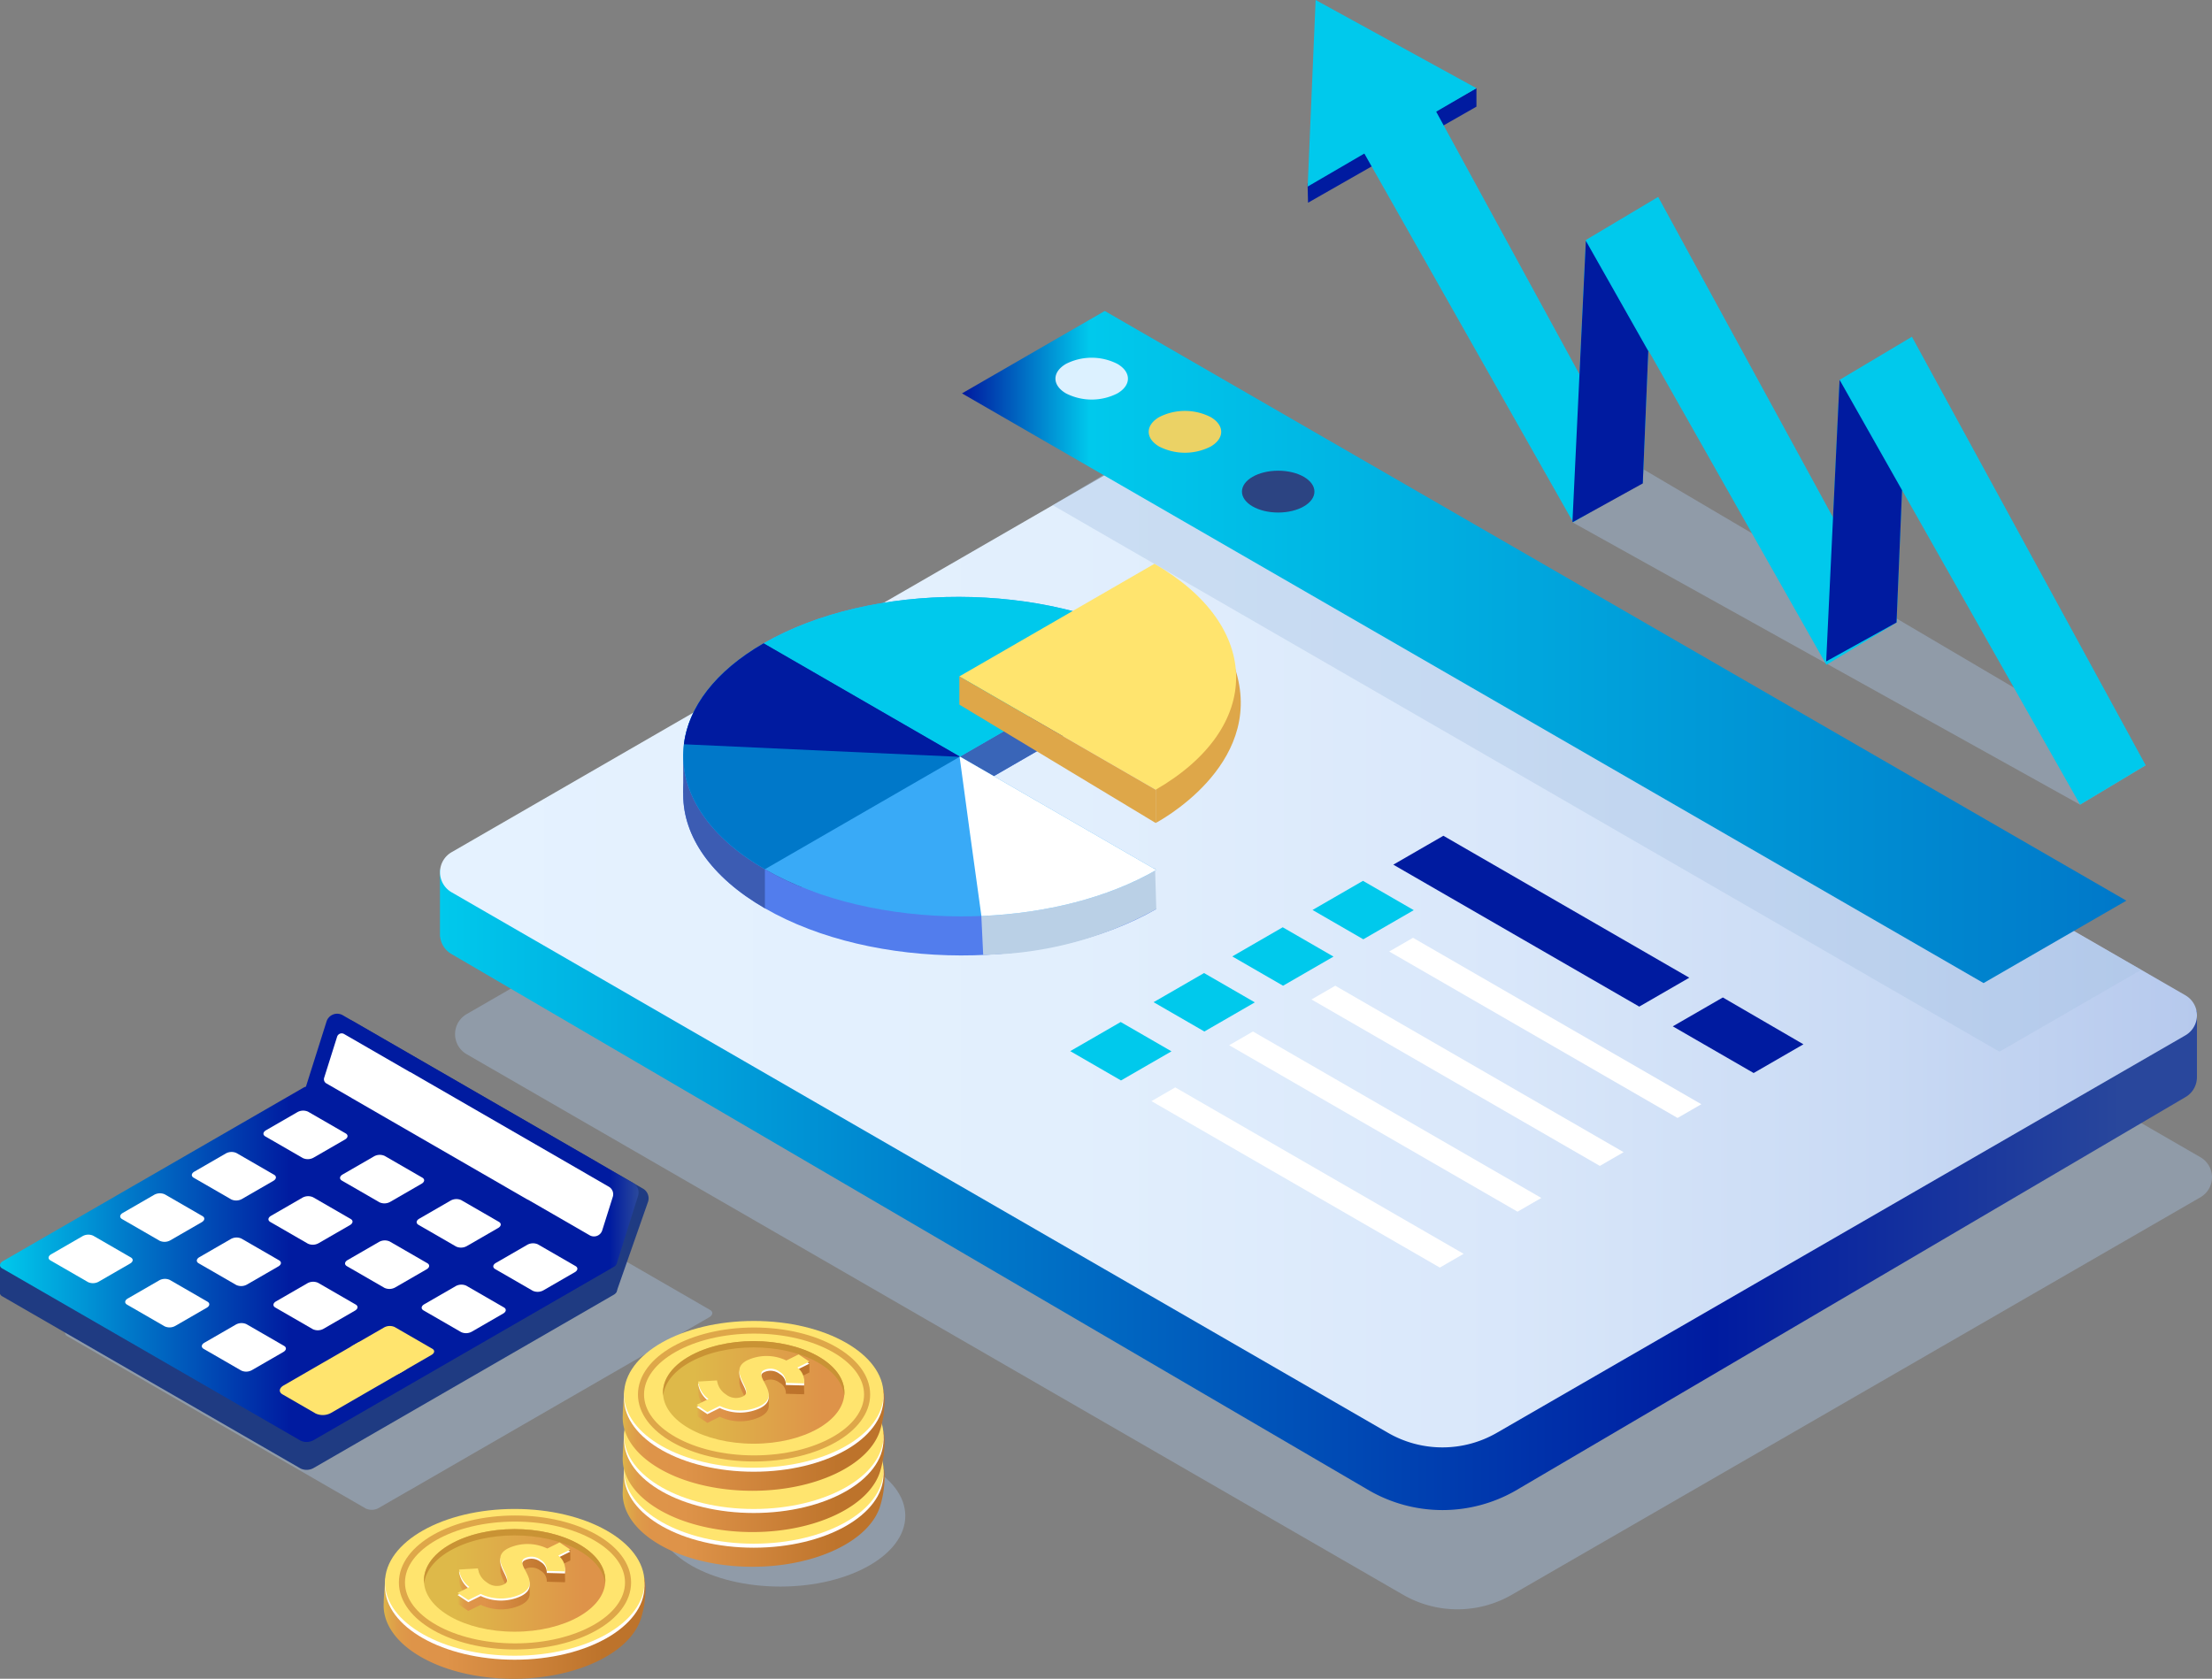 <svg xmlns="http://www.w3.org/2000/svg" xmlns:xlink="http://www.w3.org/1999/xlink" width="416.456" height="316.133" viewBox="0 0 416.456 316.133"><rect x="0" y="0" width="416.456" height="316.133" fill="#808080" stroke="none"/><defs><linearGradient id="a" y1="0.5" x2="1" y2="0.5" gradientUnits="objectBoundingBox"><stop offset="0" stop-color="#00c9ec"/><stop offset="0.205" stop-color="#0078c9"/><stop offset="0.456" stop-color="#001ba0"/><stop offset="0.728" stop-color="#001ba0"/><stop offset="0.957" stop-color="#001ba0"/><stop offset="1" stop-color="#29479c"/></linearGradient><linearGradient id="b" y1="0.5" x2="1" y2="0.5" gradientUnits="objectBoundingBox"><stop offset="0" stop-color="#00c9ec"/><stop offset="0.308" stop-color="#0078c9"/><stop offset="0.725" stop-color="#001ba0"/><stop offset="0.957" stop-color="#29479c"/><stop offset="1" stop-color="#29479c"/></linearGradient><linearGradient id="c" y1="0.5" x2="1" y2="0.5" gradientUnits="objectBoundingBox"><stop offset="0" stop-color="#e5f2ff"/><stop offset="0.356" stop-color="#e2effd"/><stop offset="0.605" stop-color="#d9e7fa"/><stop offset="0.82" stop-color="#c9daf4"/><stop offset="1" stop-color="#b6c9ed"/></linearGradient><linearGradient id="d" y1="0.5" x2="1" y2="0.5" gradientUnits="objectBoundingBox"><stop offset="0" stop-color="#001ba0"/><stop offset="0.108" stop-color="#00c9ec"/><stop offset="1" stop-color="#0078c9"/></linearGradient><linearGradient id="e" y1="0.5" x2="1" y2="0.5" gradientUnits="objectBoundingBox"><stop offset="0" stop-color="#deb949"/><stop offset="0.001" stop-color="#deb849"/><stop offset="0.028" stop-color="#dea749"/><stop offset="0.062" stop-color="#de9b49"/><stop offset="0.11" stop-color="#de9449"/><stop offset="0.242" stop-color="#de9349"/><stop offset="0.839" stop-color="#bd732b"/></linearGradient><linearGradient id="h" y1="0.5" x2="1" y2="0.5" gradientUnits="objectBoundingBox"><stop offset="0.172" stop-color="#deb949"/><stop offset="0.882" stop-color="#de9349"/></linearGradient></defs><g transform="translate(-511.301 -158.733)"><g transform="translate(511.301 349.624)"><path d="M660.152,670.059l-56.2-32.445a2.683,2.683,0,0,0-2.415.1l-5.592,3.229c-.038.019-.08.035-.117.057l-56.512,32.627c-.715.413-.792,1.037-.173,1.394l56.2,32.445a2.684,2.684,0,0,0,2.415-.1l5.592-3.229c.038-.019.08-.035.117-.056l56.512-32.627C660.694,671.041,660.771,670.417,660.152,670.059Z" transform="translate(-526.466 -614.28)" fill="#a8c4e5" opacity="0.4" style="mix-blend-mode:multiply;isolation:isolate"/><rect width="9.146" height="5.636" transform="translate(0 47.127)" fill="#1f3b82"/><rect width="9.146" height="5.636" transform="translate(106.988 46.59)" fill="#363656"/><path d="M699.19,616.185l0-.013-48.024-27.726a2.1,2.1,0,0,0-3.049,1.186l-3.963,12.547,8.311,4.012,0,.013,48.325,33.357,5.989-17.1a2.1,2.1,0,0,0-.951-2.447Z" transform="translate(-584.763 -587.07)" fill="#1f3b82"/><path d="M567.917,694.691l-56.2-32.445c-.619-.357-.541-.981.173-1.394L568.4,628.225a2.684,2.684,0,0,1,2.415-.1l56.2,32.445c.619.358.541.982-.173,1.394l-56.512,32.627A2.683,2.683,0,0,1,567.917,694.691Z" transform="translate(-511.301 -609.032)" fill="#1f3b82"/><path d="M630.483,617.571l-6.637-3.832,0-.013L575.827,586a2.1,2.1,0,0,0-3.049,1.186L568.9,599.452a2.418,2.418,0,0,0-.5.209l-56.512,32.627c-.715.413-.793,1.037-.173,1.394l56.2,32.445a2.683,2.683,0,0,0,2.414-.1L626.843,633.4a1.132,1.132,0,0,0,.557-.616l.008,0,4.027-12.773A2.1,2.1,0,0,0,630.483,617.571Z" transform="translate(-511.301 -585.717)" fill="url(#a)"/><path d="M629.673,635.481l-7.087-4.092c-.512-.3-.448-.813.143-1.154l5.912-3.413a2.222,2.222,0,0,1,2-.083l7.087,4.092c.513.3.448.813-.143,1.155l-5.912,3.413A2.223,2.223,0,0,1,629.673,635.481Z" transform="translate(-572.643 -608.289)" fill="#fff"/><path d="M661.939,654.109l-7.087-4.092c-.513-.3-.448-.813.143-1.154l5.911-3.413a2.222,2.222,0,0,1,2-.083l7.087,4.092c.512.3.448.813-.144,1.155l-5.911,3.413A2.223,2.223,0,0,1,661.939,654.109Z" transform="translate(-590.484 -618.589)" fill="#fff"/><path d="M694.2,672.737l-7.087-4.092c-.513-.3-.448-.813.143-1.154l5.912-3.413a2.222,2.222,0,0,1,2-.083l7.087,4.092c.512.3.448.813-.143,1.155l-5.912,3.413A2.223,2.223,0,0,1,694.2,672.737Z" transform="translate(-608.324 -628.889)" fill="#fff"/><path d="M726.469,691.365l-7.087-4.092c-.512-.3-.448-.813.143-1.154l5.912-3.413a2.222,2.222,0,0,1,2-.083l7.087,4.092c.513.3.448.813-.144,1.155l-5.911,3.413A2.223,2.223,0,0,1,726.469,691.365Z" transform="translate(-626.165 -639.189)" fill="#fff"/><path d="M599.513,652.894l-7.087-4.092c-.513-.3-.448-.813.143-1.154l5.911-3.413a2.222,2.222,0,0,1,2-.083l7.087,4.092c.512.3.448.813-.144,1.155l-5.911,3.413A2.223,2.223,0,0,1,599.513,652.894Z" transform="translate(-555.966 -617.917)" fill="#fff"/><path d="M631.778,671.522l-7.087-4.092c-.513-.3-.448-.813.143-1.155l5.912-3.413a2.223,2.223,0,0,1,2-.083l7.087,4.092c.512.3.448.813-.143,1.155l-5.912,3.413A2.224,2.224,0,0,1,631.778,671.522Z" transform="translate(-573.807 -628.217)" fill="#fff"/><path d="M664.043,690.151l-7.087-4.092c-.512-.3-.448-.813.144-1.155l5.911-3.413a2.223,2.223,0,0,1,2-.083L672.1,685.5c.513.3.448.813-.143,1.155l-5.912,3.413A2.224,2.224,0,0,1,664.043,690.151Z" transform="translate(-591.647 -638.518)" fill="#fff"/><path d="M696.309,708.778l-7.087-4.092c-.512-.3-.448-.813.144-1.154l5.911-3.413a2.222,2.222,0,0,1,2-.083l7.087,4.092c.512.3.448.813-.144,1.155l-5.911,3.413A2.223,2.223,0,0,1,696.309,708.778Z" transform="translate(-609.488 -648.817)" fill="#fff"/><path d="M569.352,670.308l-7.087-4.092c-.513-.3-.448-.813.143-1.155l5.912-3.413a2.223,2.223,0,0,1,2-.083l7.087,4.092c.512.3.448.813-.144,1.154l-5.912,3.413A2.222,2.222,0,0,1,569.352,670.308Z" transform="translate(-539.289 -627.546)" fill="#fff"/><path d="M601.617,688.936l-7.087-4.092c-.512-.3-.448-.813.144-1.155l5.912-3.413a2.223,2.223,0,0,1,2-.083l7.087,4.092c.513.3.448.813-.143,1.154l-5.912,3.413A2.222,2.222,0,0,1,601.617,688.936Z" transform="translate(-557.13 -637.846)" fill="#fff"/><path d="M633.882,707.564l-7.087-4.092c-.512-.3-.448-.813.144-1.155l5.911-3.413a2.223,2.223,0,0,1,2-.083l7.087,4.092c.512.3.448.813-.144,1.154l-5.911,3.413A2.223,2.223,0,0,1,633.882,707.564Z" transform="translate(-574.97 -648.146)" fill="#fff"/><path d="M666.148,726.192l-7.087-4.092c-.513-.3-.448-.813.143-1.155l5.912-3.413a2.223,2.223,0,0,1,2-.083l7.087,4.092c.512.3.448.813-.143,1.154l-5.912,3.413A2.221,2.221,0,0,1,666.148,726.192Z" transform="translate(-592.811 -658.446)" fill="#ffe46e"/><path d="M539.191,687.721l-7.087-4.092c-.512-.3-.448-.813.143-1.154l5.912-3.413a2.223,2.223,0,0,1,2-.083l7.087,4.092c.513.3.448.813-.143,1.154l-5.912,3.413A2.223,2.223,0,0,1,539.191,687.721Z" transform="translate(-522.612 -637.174)" fill="#fff"/><path d="M571.456,706.349l-7.087-4.092c-.512-.3-.448-.813.144-1.154l5.911-3.413a2.223,2.223,0,0,1,2-.083l7.087,4.092c.512.3.448.813-.144,1.154l-5.911,3.413A2.224,2.224,0,0,1,571.456,706.349Z" transform="translate(-540.453 -647.474)" fill="#fff"/><path d="M603.722,724.977l-7.087-4.092c-.513-.3-.448-.813.143-1.155l5.912-3.413a2.223,2.223,0,0,1,2-.083l7.087,4.092c.512.3.448.813-.144,1.155l-5.912,3.413A2.223,2.223,0,0,1,603.722,724.977Z" transform="translate(-558.294 -657.774)" fill="#fff"/><path d="M635.894,737.223l-6.253-3.611c-.743-.429-.65-1.178.208-1.673l13.81-7.973a3.222,3.222,0,0,1,2.9-.12l6.253,3.61c.743.429.65,1.178-.208,1.673l-13.81,7.974A3.221,3.221,0,0,1,635.894,737.223Z" transform="translate(-576.457 -661.933)" fill="#ffe46e"/><path d="M701.367,622.88l-4.215-2.433,0-.008-33.219-19.179-.008.025-12.415-7.167a.9.9,0,0,0-1.307.508l-2.44,7.741a.9.9,0,0,0,.408,1.049l4.722,2.727,0,.008,33.219,19.179.008-.025,11.627,6.713a1.629,1.629,0,0,0,2.368-.921l1.991-6.315A1.63,1.63,0,0,0,701.367,622.88Z" transform="translate(-586.734 -590.295)" fill="#fff"/></g><path d="M881.413,596.182l-176.3-101.789a4.357,4.357,0,0,1,0-7.547l137.7-79.5a4.359,4.359,0,0,1,4.357,0l184.37,106.446a4.357,4.357,0,0,1,0,7.546L901.9,596.182A20.489,20.489,0,0,1,881.413,596.182Z" transform="translate(-105.959 -137.143)" fill="#a8c4e5" opacity="0.4" style="mix-blend-mode:multiply;isolation:isolate"/><path d="M1017.867,462.884v4.493L840.829,365.164a4.357,4.357,0,0,0-4.357,0L706.1,440.433v-4.121h-9.51v12.6h.029a4.3,4.3,0,0,0,2.15,3.3L871.56,553.244a27.678,27.678,0,0,0,27.525.013l126.114-74.1a4.31,4.31,0,0,0,2.172-3.673h.006v-12.6Z" transform="translate(-102.454 -113.819)" fill="url(#b)"/><path d="M875.075,527.977l-176.3-101.789a4.357,4.357,0,0,1,0-7.546l137.7-79.5a4.357,4.357,0,0,1,4.357,0L1025.2,445.586a4.357,4.357,0,0,1,0,7.547L895.564,527.977A20.492,20.492,0,0,1,875.075,527.977Z" transform="translate(-102.454 -99.43)" fill="url(#c)"/><path d="M1132.867,456,954.628,353.09l24.9-14.909,180.04,102.4Z" transform="translate(-245.13 -99.222)" fill="#a8c4e5" opacity="0.4" style="mix-blend-mode:multiply;isolation:isolate"/><path d="M1108.752,416.281,916.417,305.236,943.3,289.717l192.335,111.045Z" transform="translate(-224.002 -72.425)" fill="url(#d)"/><path d="M1006.7,338.534a10.665,10.665,0,0,1-9.65,0c-2.665-1.538-2.665-4.033,0-5.571a10.665,10.665,0,0,1,9.65,0C1009.369,334.5,1009.369,337,1006.7,338.534Z" transform="translate(-267.485 -95.699)" fill="#ebd265"/><ellipse cx="6.823" cy="3.939" rx="6.823" ry="3.939" transform="translate(745.125 247.37)" fill="#2c4482"/><path d="M967.426,316.135a10.665,10.665,0,0,1-9.65,0c-2.664-1.539-2.664-4.033,0-5.571a10.663,10.663,0,0,1,9.649,0C970.09,312.1,970.09,314.6,967.426,316.135Z" transform="translate(-245.766 -83.314)" fill="#dcf1ff"/><g transform="translate(757.477 158.734)"><path d="M1173.488,303.121l2.524-53.016,13.618-8.116-13.618,8.116,11.76,20.774-1.04,24.914-13.245,7.328,95.584,53.172,12.347-7.414L1183.5,291.166Z" transform="translate(-1123.622 -204.768)" fill="#a8c4e5" opacity="0.4" style="mix-blend-mode:multiply;isolation:isolate"/><path d="M1093.744,195.887v3.472l-31.706,18.092-.09-3.606Z" transform="translate(-1061.948 -179.277)" fill="#001ba0"/><path d="M1173.488,302.805l13.245-7.328,1.04-24.914-11.76-20.774,13.618-8.116,44.014,80.692L1221.3,329.78l-45.285-79.99-2.524,53.016" transform="translate(-1123.622 -204.594)" fill="#00c9ec"/><path d="M1084.261,215.463,1072.5,194.69l15.789-4.138,41.844,76.714-12.347,7.414L1072.5,194.69" transform="translate(-1067.783 -176.327)" fill="#00c9ec"/><path d="M1280.35,361.72l13.245-7.328,1.04-24.914L1282.874,308.7l13.619-8.116,44.014,80.692-12.347,7.414-45.285-79.99-2.524,53.016" transform="translate(-1182.709 -237.17)" fill="#00c9ec"/><path d="M1280.35,361.72l13.245-7.328,1.04-24.914L1282.874,308.7l13.619-8.116-13.619,8.116-2.524,53.016" transform="translate(-1182.709 -237.17)" fill="#001ba0"/><path d="M1173.488,303.121l13.245-7.328,1.04-24.914-11.76-20.774,13.618-8.116-13.618,8.116-2.524,53.016" transform="translate(-1123.622 -204.768)" fill="#001ba0"/><path d="M1093.767,175.343l-30.277-16.61-1.5,35.133Z" transform="translate(-1061.971 -158.734)" fill="#00c9ec"/></g><g transform="translate(639.928 264.9)"><path d="M888.083,478.018c-20.286,11.712-53.279,11.652-73.692-.133s-20.516-30.834-.231-42.546,53.279-11.652,73.692.133l-36.731,21.206Z" transform="translate(-799.013 -413.009)" fill="#527ded"/><path d="M952.45,515.224h0l-.231-7.66-11.212,1.053-25.518-14.733-.066.038c.591,4.4,2.658,15.275,4.087,22.619l.348,7.339,1.078-.055a68.457,68.457,0,0,0,31.513-8.6h0Z" transform="translate(-863.38 -450.216)" fill="#bad0e6"/><path d="M997.986,464.531s20.435-10.622,15.147-28.453-15.147,22.191-15.147,22.191Z" transform="translate(-909.032 -415.722)" fill="#dea749"/><path d="M814.391,488.7c-20.413-11.786-20.516-30.834-.231-42.546l36.961,21.339Z" transform="translate(-799.013 -423.825)" fill="#3c5cb3"/><path d="M906.586,435.472c-20.413-11.786-53.406-11.845-73.692-.133l36.961,21.339Z" transform="translate(-817.747 -413.009)" fill="#3965b8"/><path d="M851.056,467.532l.066-.038L814.16,446.155c-5.037,2.908-12.587,9.095-15.147,13.616V467C815.844,467.793,839.076,467,851.056,467.532Z" transform="translate(-799.013 -423.825)" fill="#3c5cb3"/><path d="M888.083,461.568c-20.286,11.712-53.279,11.652-73.692-.133s-20.516-30.834-.231-42.546,53.279-11.652,73.692.133l-36.731,21.206Z" transform="translate(-799.013 -403.913)" fill="#39aaf7"/><path d="M814.391,472.251c-20.413-11.786-20.516-30.834-.231-42.546l36.961,21.34Z" transform="translate(-799.013 -414.729)" fill="#0078c9"/><path d="M906.586,419.022c-20.413-11.786-53.406-11.845-73.692-.133l36.961,21.339Z" transform="translate(-817.747 -403.913)" fill="#00c9ec"/><path d="M952.042,396.207c20.413,11.786,20.517,30.834.231,42.546l-36.961-21.339Z" transform="translate(-863.318 -396.207)" fill="#ffe46e"/><path d="M851.219,451.082l.066-.038-36.961-21.34c-9.161,5.289-14.163,12.074-15.015,19.011C816.141,449.506,839.24,450.546,851.219,451.082Z" transform="translate(-799.177 -414.729)" fill="#001ba0"/><path d="M915.422,477.475l.066-.038,36.961,21.34c-9.161,5.289-20.913,8.177-32.928,8.669C918.153,497.728,916.351,484.392,915.422,477.475Z" transform="translate(-863.379 -441.122)" fill="#fff"/><path d="M915.311,443.642v5.314l36.961,22.288v-6.262Z" transform="translate(-863.318 -422.435)" fill="#dea749"/><path d="M833.41,532.226v-7.354a54.574,54.574,0,0,0,9.071,4.2Z" transform="translate(-818.032 -467.35)" fill="#527ded"/></g><g transform="translate(712.792 316.115)"><path d="M1144.359,542.937l9.422-5.44-46.3-26.732-9.427,5.443Z" transform="translate(-1037.227 -510.765)" fill="#001ba0"/><path d="M1240.35,587.7l-15.175-8.82-9.421,5.439,15.226,8.791Z" transform="translate(-1102.308 -548.43)" fill="#001ba0"/><path d="M1073.6,540.76l-9.562-5.521,9.5-5.486,9.562,5.521Z" transform="translate(-1018.419 -521.264)" fill="#00c9ec"/><path d="M1039.8,560.321l-9.562-5.521,9.5-5.486,9.562,5.521Z" transform="translate(-999.729 -532.08)" fill="#00c9ec"/><path d="M1006.67,579.6l-9.562-5.521,9.5-5.486,9.562,5.521Z" transform="translate(-981.411 -542.74)" fill="#00c9ec"/><path d="M971.559,600.221,962,594.7l9.5-5.486,9.562,5.521Z" transform="translate(-961.997 -554.142)" fill="#00c9ec"/><g transform="translate(60.057 19.213)"><path d="M1155.1,585.084l-54.288-31.343-4.478,2.586,54.288,31.343Z" transform="translate(-1096.333 -553.741)" fill="#fff"/></g><g transform="translate(45.424 28.241)"><path d="M1122.368,605.277l-54.288-31.343-4.478,2.586,54.288,31.343Z" transform="translate(-1063.601 -573.934)" fill="#fff"/></g><g transform="translate(29.923 36.86)"><path d="M1087.7,624.556l-54.288-31.343-4.479,2.586,54.288,31.343Z" transform="translate(-1028.929 -593.213)" fill="#fff"/></g><g transform="translate(15.301 47.387)"><path d="M1054.99,648.1,1000.7,616.76l-4.478,2.586,54.288,31.344Z" transform="translate(-996.223 -616.76)" fill="#fff"/></g></g><ellipse cx="23.533" cy="13.313" rx="23.533" ry="13.313" transform="translate(634.678 430.876)" fill="#a8c4e5" opacity="0.4" style="mix-blend-mode:multiply;isolation:isolate"/><g transform="translate(628.537 421.79)"><g transform="translate(0 0)"><path d="M822.831,763.06a19.006,19.006,0,0,1-.773,5.837c-.917,3.183-3.789,6.2-8.525,8.42-10.392,4.869-25.789,4.051-34.391-1.826-4.009-2.74-5.832-6.094-5.587-9.389-.042-.308.277-4.4.277-4.4a10.241,10.241,0,0,1,1.871-3.329,17.581,17.581,0,0,1,7.141-5.577c10.392-4.869,25.789-4.051,34.391,1.826C820.859,757.1,822.691,760.078,822.831,763.06Z" transform="translate(-773.534 -748.512)" fill="url(#e)"/><ellipse cx="24.426" cy="13.819" rx="24.426" ry="13.819" transform="translate(0.253 0.753)" fill="#fff"/><ellipse cx="24.426" cy="13.819" rx="24.426" ry="13.819" transform="translate(0.253)" fill="#ffe46e"/></g></g><g transform="translate(628.537 415.254)"><path d="M822.831,748.441a19.006,19.006,0,0,1-.773,5.837c-.917,3.183-3.789,6.2-8.525,8.42-10.392,4.869-25.789,4.051-34.391-1.826-4.009-2.74-5.832-6.094-5.587-9.389-.042-.308.277-4.4.277-4.4a10.237,10.237,0,0,1,1.871-3.329,17.581,17.581,0,0,1,7.141-5.577c10.392-4.869,25.789-4.051,34.391,1.826C820.859,742.481,822.691,745.459,822.831,748.441Z" transform="translate(-773.534 -733.893)" fill="url(#e)"/><ellipse cx="24.426" cy="13.819" rx="24.426" ry="13.819" transform="translate(0.253 0.753)" fill="#fff"/><ellipse cx="24.426" cy="13.819" rx="24.426" ry="13.819" transform="translate(0.253)" fill="#ffe46e"/></g><g transform="translate(628.537 407.483)"><path d="M822.831,731.058a19.01,19.01,0,0,1-.773,5.837c-.917,3.183-3.789,6.2-8.525,8.419-10.392,4.869-25.789,4.051-34.391-1.826-4.009-2.739-5.832-6.094-5.587-9.389-.042-.308.277-4.4.277-4.4a10.243,10.243,0,0,1,1.871-3.329,17.586,17.586,0,0,1,7.141-5.577c10.392-4.869,25.789-4.051,34.391,1.826C820.859,725.1,822.691,728.076,822.831,731.058Z" transform="translate(-773.534 -716.51)" fill="url(#e)"/><ellipse cx="24.426" cy="13.819" rx="24.426" ry="13.819" transform="translate(0.254 0.753)" fill="#fff"/><ellipse cx="24.426" cy="13.819" rx="24.426" ry="13.819" transform="translate(0.253)" fill="#ffe46e"/><ellipse cx="17.076" cy="9.66" rx="17.076" ry="9.66" transform="translate(7.586 3.795)" fill="url(#h)"/><ellipse cx="21.286" cy="12.042" rx="21.286" ry="12.042" transform="translate(3.445 1.805)" fill="none" stroke="#dea749" stroke-miterlimit="10" stroke-width="1.146"/><path d="M796.69,727.031c7.265-3.4,18.029-2.832,24.042,1.276,2.4,1.638,3.676,3.591,3.889,5.562.255-2.361-1.012-4.78-3.889-6.746-6.013-4.109-16.777-4.68-24.042-1.277-4.369,2.047-6.476,5.065-6.155,8.04C790.814,731.312,792.9,728.805,796.69,727.031Z" transform="translate(-782.917 -719.83)" fill="#c99334"/><path d="M825.884,732.254l-3.909,1.053-4.628-.707-2.664.707-1.955.32-.028,2.249a2.139,2.139,0,0,0,0,.3v.005h0c.064,1.085.872,2.238,1.182,3.164l-1.643.327-2.745-.7.746.945,3.759-.016a.915.915,0,0,1-.585.927,2.789,2.789,0,0,1-2.373.1l-.8-1.014-.737,0a3.823,3.823,0,0,1-1.01-2.083l-1.457.087-2.1-1.92v2.045a3.7,3.7,0,0,0,.776,2.018l-1.059.341v2.045l2.024,1.348,2.337-1.157a8.886,8.886,0,0,0,7.571.033c1.17-.579,1.6-1.266,1.645-1.981h0V740.7a2.167,2.167,0,0,0,0-.264v-1.774l-.557.064c-.609-1.219-1.368-2.295-.351-2.8a2.8,2.8,0,0,1,2.982.317,2.254,2.254,0,0,1,1.151,2.071l3.432.094a3.553,3.553,0,0,0,0-.8v-1.247l-.537-1.3,1.539-.762Z" transform="translate(-790.737 -724.602)" fill="url(#e)"/><path d="M806.894,738.507a4.933,4.933,0,0,1-1.964-3.292l3.56-.211a3.717,3.717,0,0,0,1.681,2.633,3.023,3.023,0,0,0,3.241.359c2.315-1.145-3.24-4.793.805-6.795a8.606,8.606,0,0,1,7.329.055l2.314-1.145,2.024,1.348-2.269,1.123a3.241,3.241,0,0,1,1.267,2.983l-3.432-.094A2.254,2.254,0,0,0,820.3,733.4a2.8,2.8,0,0,0-2.982-.317c-2.135,1.056,3.554,4.637-.738,6.762a8.884,8.884,0,0,1-7.571-.034l-2.337,1.157-2.024-1.349Z" transform="translate(-790.737 -723.416)" fill="#fff"/><path d="M806.894,737.635a4.933,4.933,0,0,1-1.964-3.292l3.56-.211a3.717,3.717,0,0,0,1.681,2.633,3.025,3.025,0,0,0,3.241.359c2.315-1.146-3.24-4.793.805-6.8a8.608,8.608,0,0,1,7.329.055l2.314-1.145,2.024,1.348-2.269,1.123a3.242,3.242,0,0,1,1.267,2.984l-3.432-.095a2.253,2.253,0,0,0-1.151-2.071,2.8,2.8,0,0,0-2.982-.317c-2.135,1.056,3.554,4.637-.738,6.762a8.884,8.884,0,0,1-7.571-.034l-2.337,1.157-2.024-1.348Z" transform="translate(-790.737 -722.934)" fill="#ffe46e"/></g><g transform="translate(583.529 442.884)"><g transform="translate(0 0)"><path d="M722.157,810.243a19,19,0,0,1-.773,5.837c-.917,3.183-3.789,6.2-8.525,8.42-10.392,4.869-25.789,4.051-34.391-1.827-4.009-2.739-5.832-6.094-5.587-9.389-.042-.307.277-4.4.277-4.4a10.243,10.243,0,0,1,1.871-3.329,17.589,17.589,0,0,1,7.141-5.577c10.392-4.869,25.789-4.051,34.391,1.826C720.185,804.284,722.017,807.261,722.157,810.243Z" transform="translate(-672.86 -795.695)" fill="url(#e)"/><ellipse cx="24.426" cy="13.819" rx="24.426" ry="13.819" transform="translate(0.253 0.753)" fill="#fff"/><ellipse cx="24.426" cy="13.819" rx="24.426" ry="13.819" transform="translate(0.253)" fill="#ffe46e"/><ellipse cx="17.076" cy="9.66" rx="17.076" ry="9.66" transform="translate(7.586 3.795)" fill="url(#h)"/><ellipse cx="21.286" cy="12.042" rx="21.286" ry="12.042" transform="translate(3.445 1.805)" fill="none" stroke="#dea749" stroke-miterlimit="10" stroke-width="1.146"/></g><path d="M696.016,806.216c7.265-3.4,18.029-2.832,24.042,1.277,2.4,1.638,3.676,3.59,3.889,5.562.255-2.361-1.012-4.78-3.889-6.746-6.013-4.109-16.777-4.68-24.042-1.277-4.369,2.047-6.476,5.065-6.155,8.04C690.14,810.5,692.227,807.991,696.016,806.216Z" transform="translate(-682.243 -799.016)" fill="#c99334"/><path d="M725.21,811.439l-3.909,1.053-4.628-.707-2.664.707-1.956.32-.028,2.249a2.164,2.164,0,0,0,0,.3v0h0c.063,1.085.872,2.238,1.182,3.164l-1.643.326-2.745-.7.746.945,3.759-.016a.916.916,0,0,1-.585.927,2.791,2.791,0,0,1-2.373.1l-.8-1.014-.737,0a3.822,3.822,0,0,1-1.01-2.083l-1.457.086-2.1-1.92v2.045a3.7,3.7,0,0,0,.776,2.017l-1.059.341v2.045L706,822.993l2.337-1.157a8.885,8.885,0,0,0,7.571.034c1.17-.579,1.6-1.267,1.645-1.981h0v-.009a2.161,2.161,0,0,0,0-.264v-1.774l-.557.064c-.609-1.218-1.368-2.295-.35-2.8a2.8,2.8,0,0,1,2.982.317,2.252,2.252,0,0,1,1.151,2.071l3.432.095a3.549,3.549,0,0,0,0-.8v-1.247l-.537-1.3,1.539-.762Z" transform="translate(-690.063 -803.787)" fill="url(#e)"/><path d="M706.22,817.692a4.934,4.934,0,0,1-1.964-3.291l3.56-.211a3.717,3.717,0,0,0,1.681,2.632,3.024,3.024,0,0,0,3.241.359c2.314-1.146-3.24-4.793.805-6.8a8.606,8.606,0,0,1,7.329.055l2.314-1.145,2.024,1.348-2.269,1.123a3.241,3.241,0,0,1,1.267,2.984l-3.432-.095a2.253,2.253,0,0,0-1.151-2.071,2.8,2.8,0,0,0-2.982-.317c-2.135,1.056,3.554,4.637-.738,6.761a8.884,8.884,0,0,1-7.571-.033L706,820.152l-2.024-1.348Z" transform="translate(-690.063 -802.601)" fill="#fff"/><path d="M706.22,816.82a4.933,4.933,0,0,1-1.964-3.292l3.56-.211a3.718,3.718,0,0,0,1.681,2.633,3.023,3.023,0,0,0,3.241.359c2.314-1.145-3.24-4.793.805-6.795a8.606,8.606,0,0,1,7.329.055l2.314-1.146,2.024,1.348-2.269,1.123a3.24,3.24,0,0,1,1.267,2.983l-3.432-.094a2.254,2.254,0,0,0-1.151-2.071,2.8,2.8,0,0,0-2.982-.317c-2.135,1.056,3.554,4.637-.738,6.762a8.885,8.885,0,0,1-7.571-.034L706,819.28l-2.024-1.348Z" transform="translate(-690.063 -802.119)" fill="#ffe46e"/></g></g></svg>